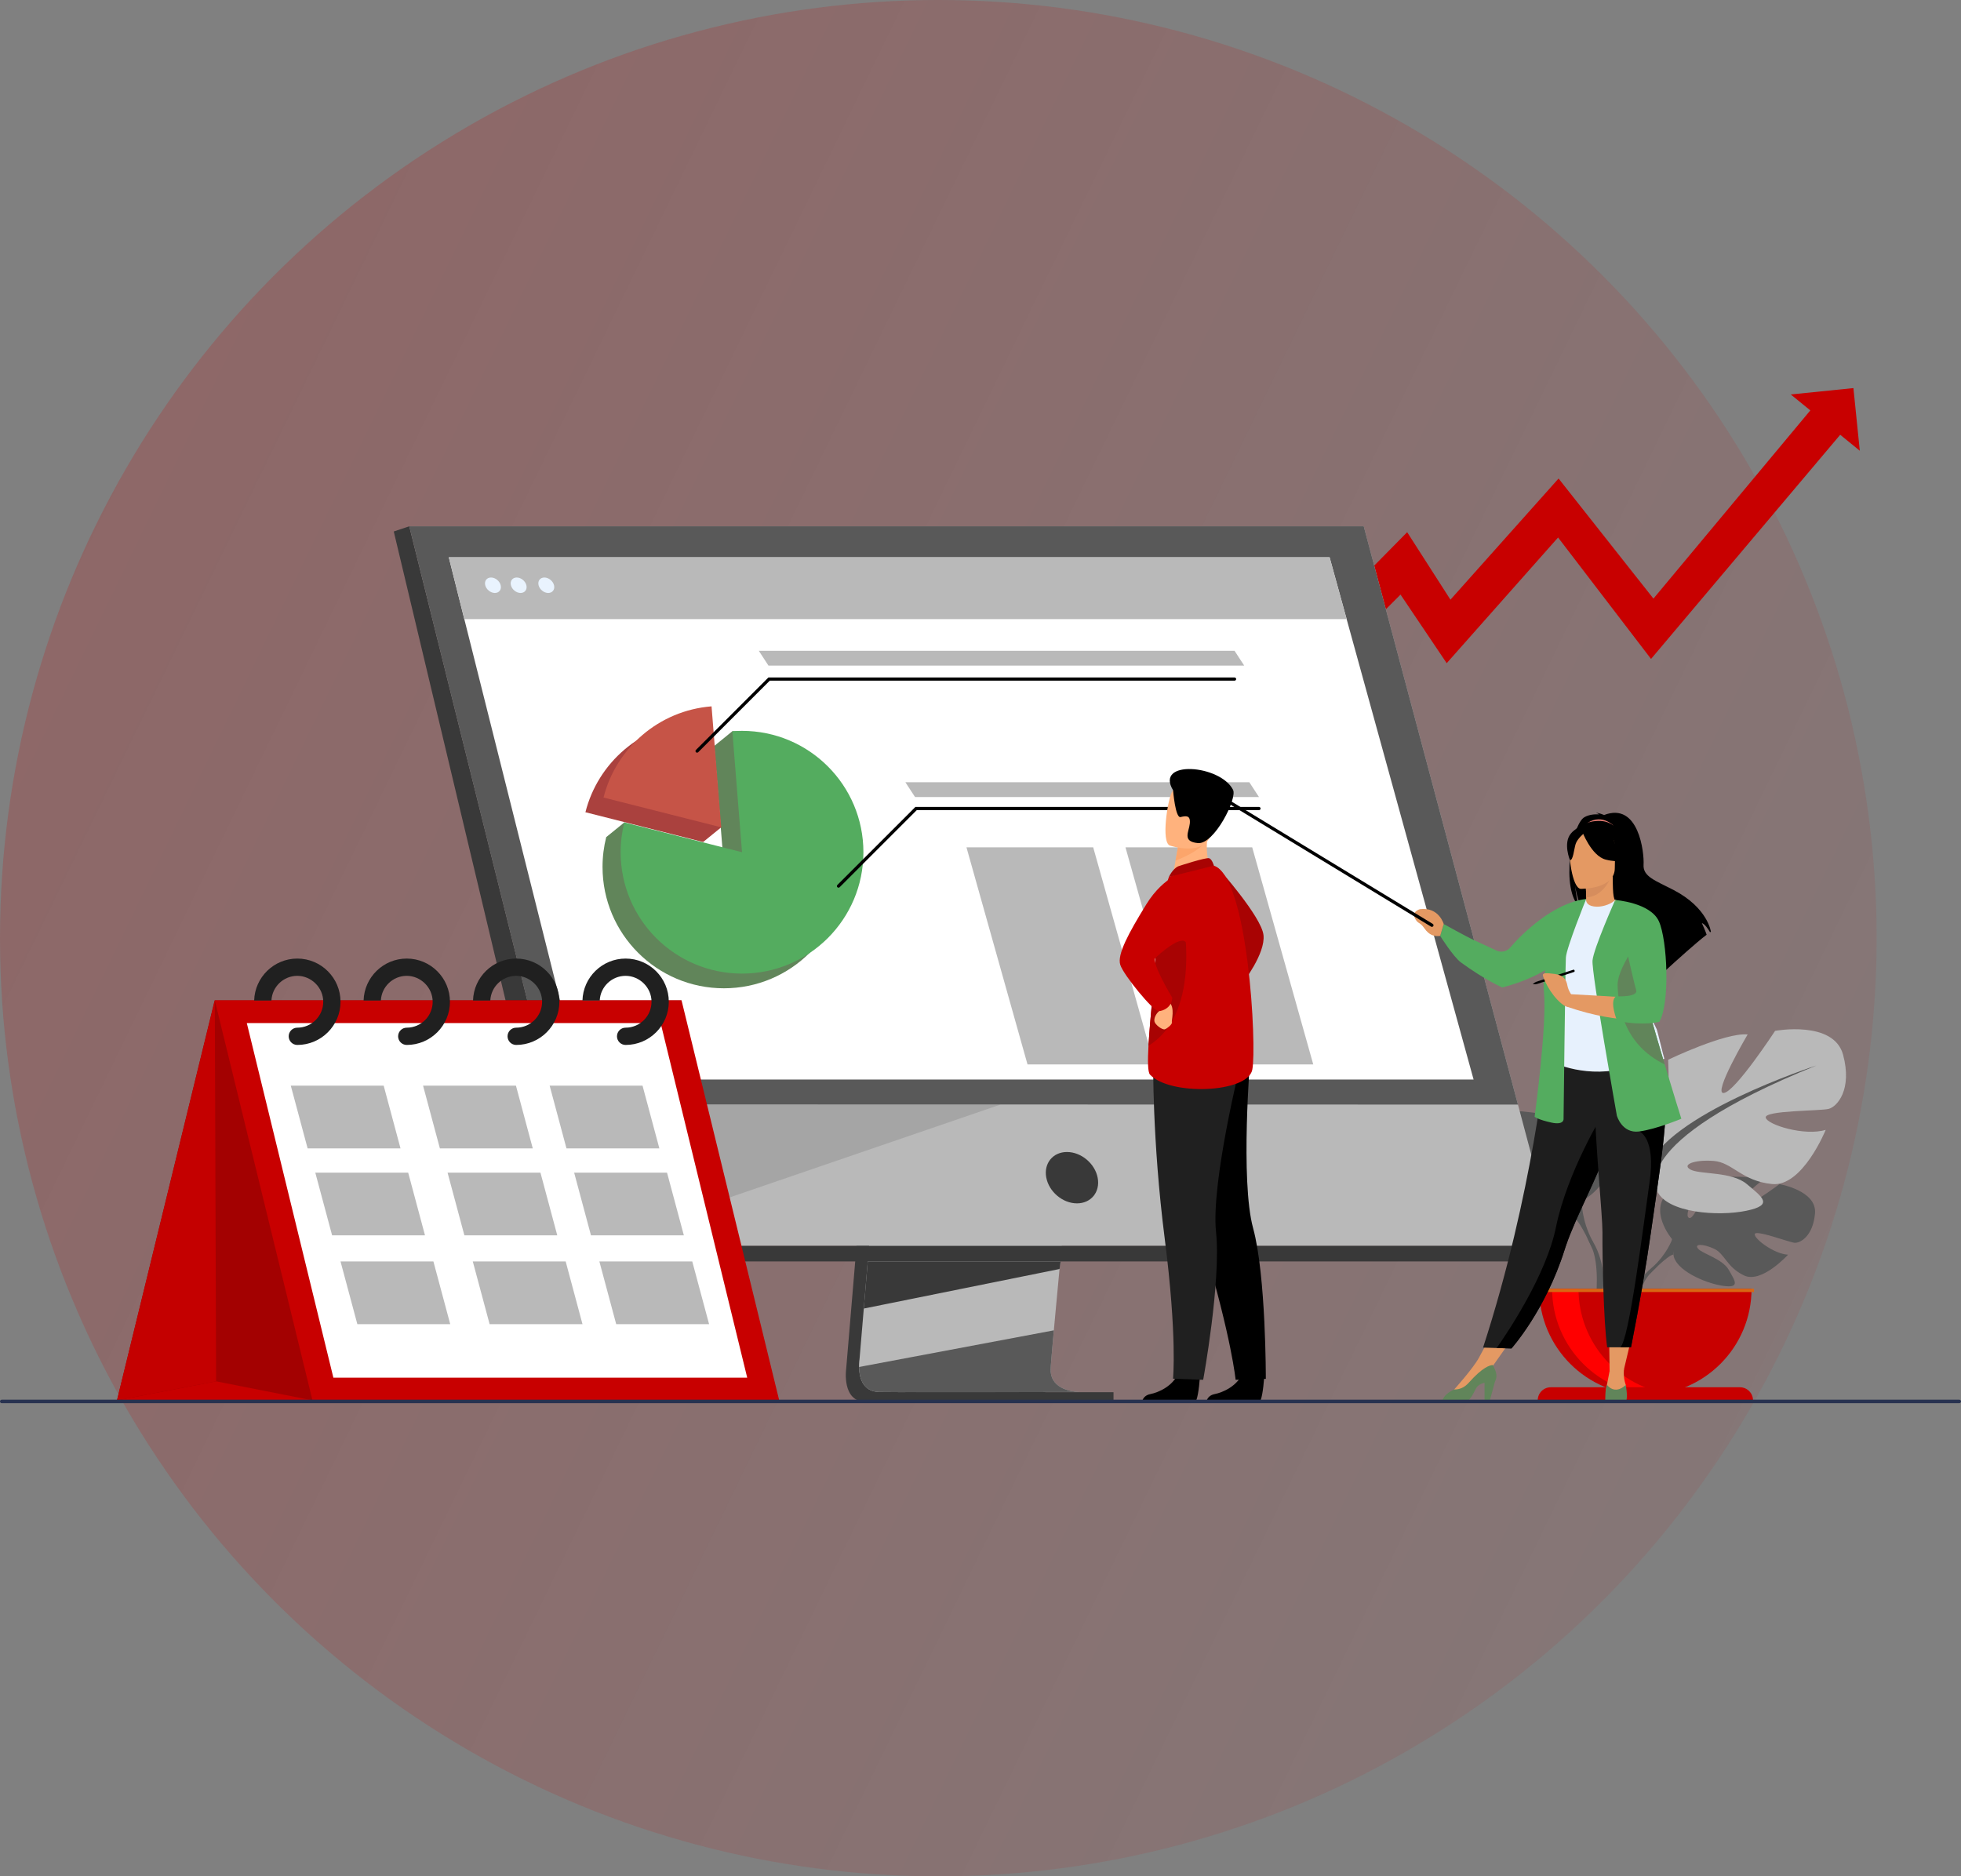 <svg width="581" height="556" viewBox="0 0 581 556" fill="none" xmlns="http://www.w3.org/2000/svg">
<rect x="0" y="0" width="581" height="556" fill="#808080" stroke="none"/>
<circle cx="278" cy="278" r="278" fill="url(#paint0_linear_2005_5)" fill-opacity="0.2"/>
<path d="M549.128 115L530.564 116.888L536.355 121.609L489.876 177.382L461.767 141.795L429.734 177.697L416.911 157.701L391.828 183.146L399.911 191.229L414.945 176.194L428.626 196.512L461.623 159.269L489.163 195.257L545.212 128.832L551.016 133.564L549.128 115Z" fill="#C80000"/>
<path d="M495.42 367.22C495.42 367.22 487.761 358.285 494.947 352.609C494.947 352.609 500.198 349.429 504.477 349.689C504.477 349.689 498.412 359.859 500.373 360.87C502.336 361.881 506.315 349.049 506.315 349.049C506.315 349.049 518.261 347.892 522.103 349.738C522.103 349.738 511.892 358.095 514.041 358.594C516.192 359.09 527.222 350.887 527.222 350.887C527.222 350.887 538.341 352.779 537.747 359.561C537.156 366.343 533.324 368.438 531.639 368.257C529.955 368.076 520.106 364.317 519.892 365.695C519.678 367.076 525.607 371.583 529.758 371.795C529.758 371.795 521.92 380.441 516.71 377.944C511.501 375.449 511.056 371.495 507.807 370.011C504.559 368.527 501.788 368.531 503.129 370.043C504.47 371.555 510.347 373.026 512.205 376.311C514.062 379.596 515.727 381.812 510.339 381C504.948 380.188 496.187 376.244 495.803 371.728L495.418 367.212L495.42 367.22Z" fill="#595959"/>
<path d="M532.29 359.747C532.29 359.747 502.09 358.583 495.42 367.22C495.42 367.22 493.945 371.637 489.407 375.661L488.699 377.59C488.699 377.59 493.932 372.071 495.805 371.738C495.805 371.738 492.876 361.038 532.29 359.749V359.747Z" fill="#595959"/>
<path d="M489.407 375.659C489.407 375.659 482.925 380.452 482.474 389.018L483.651 389.123C483.651 389.123 485.72 380.268 489.463 376.803C493.204 373.339 489.407 375.659 489.407 375.659Z" fill="#595959"/>
<path d="M468.64 355.982C468.64 355.982 480.824 349.159 475.137 339.9C475.137 339.9 470.588 334.215 465.716 332.753C465.716 332.753 468.314 346.561 465.716 346.887C463.117 347.211 463.929 331.29 463.929 331.29C463.929 331.29 451.158 328.735 446.123 329.221C446.123 329.221 454.02 339.088 451.421 338.761C448.823 338.437 439.888 324.791 439.888 324.791C439.888 324.791 426.73 322.355 424.617 330.152C422.505 337.949 425.918 341.848 427.866 342.336C429.816 342.824 442.324 342.66 442 344.284C441.676 345.908 433.227 348.509 428.516 347.047C428.516 347.047 433.715 359.881 440.538 359.231C447.361 358.58 449.473 354.358 453.696 354.032C457.921 353.708 461.007 354.844 458.895 355.98C456.782 357.118 449.635 356.354 446.223 359.252C442.81 362.153 440.05 363.939 446.385 365.239C452.72 366.54 464.091 365.727 466.366 360.853L468.64 355.98V355.982Z" fill="#595959"/>
<path d="M430.626 332.589C430.626 332.589 464.742 343.634 468.64 355.982C468.64 355.982 468.478 361.505 471.889 367.842V370.279C471.889 370.279 468.314 361.993 466.366 360.857C466.366 360.857 474.001 350.135 430.626 332.591V332.589Z" fill="#595959"/>
<path d="M471.891 367.842C471.891 367.842 477.152 375.831 474.152 385.557L472.798 385.195C472.798 385.195 474.111 374.484 471.359 369.095C468.608 363.708 471.891 367.842 471.891 367.842Z" fill="#595959"/>
<path d="M488.025 346.574C488.025 346.574 471.964 337.58 479.459 325.375C479.459 325.375 485.455 317.88 491.878 315.953C491.878 315.953 488.453 334.154 491.878 334.584C495.304 335.012 494.235 314.026 494.235 314.026C494.235 314.026 511.151 305.89 517.79 306.532C517.79 306.532 507.298 324.305 510.723 323.878C514.149 323.45 525.927 305.463 525.927 305.463C525.927 305.463 543.273 302.251 546.057 312.53C548.841 322.809 544.344 327.947 541.774 328.591C539.203 329.232 522.715 329.018 523.142 331.161C523.57 333.301 534.706 336.729 540.916 334.8C540.916 334.8 534.063 351.716 525.069 350.861C516.075 350.004 513.291 344.438 507.723 344.008C502.155 343.58 498.086 345.079 500.87 346.578C503.654 348.077 513.075 347.068 517.572 350.894C522.069 354.716 525.711 357.073 517.358 358.786C509.006 360.499 494.016 359.427 491.019 353.004L488.021 346.58L488.025 346.574Z" fill="#B9B9B9"/>
<path d="M538.134 315.737C538.134 315.737 493.166 330.299 488.025 346.574C488.025 346.574 488.239 353.855 483.742 362.207V365.419C483.742 365.419 488.453 354.499 491.023 353C491.023 353 480.958 338.865 538.134 315.739V315.737Z" fill="#595959"/>
<path d="M483.742 362.205C483.742 362.205 476.806 372.737 480.761 385.555L482.545 385.076C482.545 385.076 480.813 370.957 484.442 363.855C488.07 356.753 483.742 362.205 483.742 362.205Z" fill="#595959"/>
<path d="M487.483 413.355C504.857 413.355 518.944 399.271 518.944 381.894H456.024C456.024 399.268 470.109 413.355 487.485 413.355H487.483Z" fill="#C80000"/>
<path d="M495.224 413.115C493.945 413.275 492.641 413.357 491.314 413.357C473.94 413.357 459.856 399.271 459.856 381.896H467.672C467.672 397.949 479.694 411.191 495.224 413.115Z" fill="#FF0000"/>
<path d="M515.497 411.074H459.469C457.327 411.074 455.588 412.813 455.588 414.956H519.378C519.378 412.813 517.639 411.074 515.497 411.074Z" fill="#C80000"/>
<path d="M519.659 381.894H454.988V382.86H519.659V381.894Z" fill="#D86713"/>
<path d="M264.3 243.932L250.704 405.595C250.704 405.595 249.278 415.394 256.568 415.411C268.553 415.439 316.222 415.411 316.222 415.411C316.222 415.411 307.202 413.372 307.31 408.783C307.439 403.372 323.2 242.403 323.2 242.403L264.298 243.932H264.3Z" fill="#393939"/>
<path d="M320.092 412.478C317.736 412.485 272.205 412.627 260.533 412.478C255.447 412.416 254.555 407.956 254.512 405.07C254.49 403.685 254.667 402.664 254.667 402.664L255.021 398.463L255.922 387.754L256.717 378.292L257.741 366.134L258.602 355.872L268.264 240.999L327.166 239.47C327.166 239.47 320.526 306.834 315.831 355.872C315.306 361.337 314.807 366.574 314.347 371.464C314.198 373.026 314.055 374.553 313.913 376.039C313.476 380.678 313.079 384.94 312.733 388.7C312.55 390.683 312.381 392.525 312.23 394.212C311.632 400.826 311.28 405.048 311.275 405.852C311.273 406.32 311.312 406.755 311.39 407.161C312.358 412.312 319.207 412.48 320.09 412.48L320.092 412.478Z" fill="#B9B9B9"/>
<path d="M404.045 155.96H121.254L154.371 288.989L158.905 307.208L174.33 369.168H460.899L404.045 155.96Z" fill="#B9B9B9"/>
<path d="M121.251 155.96L116.662 157.491L168.229 373.797L174.33 369.17L121.251 155.96Z" fill="#393939"/>
<path d="M168.229 373.797H453.033L460.897 369.17H174.33L168.229 373.797Z" fill="#393939"/>
<path d="M268.242 415.474H329.907V412.543H268.242V415.474Z" fill="#393939"/>
<path d="M314.232 373.797L313.913 376.037L255.922 387.752L256.717 378.292L257.097 373.797H314.232Z" fill="#393939"/>
<path d="M320.092 412.478C317.736 412.485 272.205 412.627 260.533 412.478C255.447 412.416 254.555 407.955 254.512 405.07L312.23 394.21C311.632 400.824 311.28 405.046 311.276 405.85C311.273 406.318 311.312 406.752 311.39 407.158C312.358 412.31 319.207 412.478 320.09 412.478H320.092Z" fill="#595959"/>
<path opacity="0.2" d="M296.491 327.284L174.33 369.171L163.898 327.258L296.491 327.284Z" fill="#595959"/>
<path d="M404.045 155.96H121.251L163.872 327.258L449.737 327.314L404.045 155.96Z" fill="#595959"/>
<path d="M325.211 348.974C324.395 344.77 320.325 341.364 316.122 341.364C311.919 341.364 309.176 344.77 309.993 348.974C310.809 353.177 314.878 356.583 319.081 356.583C323.284 356.583 326.027 353.177 325.211 348.974Z" fill="#393939"/>
<path d="M436.592 319.888H171.812L141.826 200.434L139.528 191.274L137.565 183.46L132.967 165.139H393.93L398.98 183.46L401.135 191.274L403.66 200.434L436.592 319.888Z" fill="white"/>
<path d="M393.93 165.139H132.967L137.565 183.46H398.98L393.93 165.139Z" fill="#B9B9B9"/>
<path d="M145.481 171.129C144.215 171.129 143.446 172.155 143.762 173.418C144.077 174.684 145.358 175.708 146.623 175.708C147.889 175.708 148.658 174.682 148.343 173.418C148.027 172.153 146.747 171.129 145.481 171.129Z" fill="#E9F3FE"/>
<path d="M153.092 171.129C151.827 171.129 151.058 172.155 151.373 173.418C151.688 174.684 152.969 175.708 154.235 175.708C155.5 175.708 156.269 174.682 155.954 173.418C155.639 172.153 154.358 171.129 153.092 171.129Z" fill="#E9F3FE"/>
<path d="M164.147 173.418C163.831 172.153 162.55 171.129 161.285 171.129C160.019 171.129 159.25 172.155 159.565 173.418C159.881 174.684 161.162 175.708 162.427 175.708C163.693 175.708 164.462 174.682 164.147 173.418Z" fill="#E9F3FE"/>
<path d="M483.772 394.685L481.016 406.295L476.889 406.271L476.737 394.685H483.772Z" fill="#E49963"/>
<path d="M449.046 395.18L441.205 406.294L438.147 402.37L442.868 393.653L449.046 395.18Z" fill="#E49963"/>
<path d="M469.435 242.146C470.86 241.336 472.569 241.247 473.763 241.319C473.457 241.001 472.85 240.884 472.85 240.884C473.591 240.774 475.245 241.509 475.245 241.509C485.55 237.539 487.17 252.71 486.952 256.235C486.736 259.76 490.414 260.911 495.775 263.688C506.004 268.987 506.902 276.084 506.902 276.084C506.822 276.131 506.74 276.185 506.652 276.246C506.144 275.386 505.099 273.771 504.218 273.529C504.25 273.607 505.259 275.751 505.635 276.98C502.617 279.276 496.971 284.363 493.038 287.968C493.055 287.264 493.027 286.261 492.77 285.734L492.284 288.661C490.178 290.596 488.727 291.957 488.727 291.957C488.986 289.108 475.843 274.077 468.988 269.574C467.318 267.116 466.724 262.775 466.681 262.434C466.968 265.876 467.558 267.807 468.085 268.894C462.279 263.55 465.659 244.291 469.437 242.144L469.435 242.146Z" fill="black"/>
<path d="M469.392 269.799C469.357 269.814 472.703 271.55 475.219 270.863C477.586 270.218 479.133 267.148 479.1 267.142C478.098 266.943 477.809 265.565 477.83 259.647L477.377 259.736L469.759 261.243C469.759 261.243 469.932 263.641 469.938 265.9C469.943 267.796 469.828 269.596 469.394 269.799H469.392Z" fill="#E49963"/>
<path d="M478.007 244.63C478.007 244.63 474.249 240.627 469.53 244.424C469.53 244.424 472.275 243.949 478.007 244.63Z" fill="#E37970"/>
<path d="M469.759 261.246C469.759 261.246 469.932 263.643 469.938 265.902C474.202 265.781 476.455 261.894 477.379 259.738L469.761 261.246H469.759Z" fill="#D68D5D"/>
<path d="M478.163 258.906C478.163 258.906 480.396 255.377 480.934 252.358C481.316 250.202 480.219 242.215 472.193 243.364C472.193 243.364 469.863 243.593 467.67 245.075C465.927 246.252 463.413 248.794 466.225 255.764L466.955 258.118L478.165 258.906H478.163Z" fill="black"/>
<path d="M439.393 399.324L443.432 399.448L447.804 399.581C447.804 399.581 457.901 388.339 463.564 370.319C463.696 369.9 463.836 369.477 463.983 369.047C467.083 360.008 473.508 348.664 476.895 338.396C477.435 336.761 477.919 335.221 478.353 333.763C478.491 333.297 478.627 332.839 478.757 332.388C481.252 323.718 481.975 318.024 482.64 311.942L458.188 312.139C458.188 312.139 454.24 353.673 439.395 399.327L439.393 399.324Z" fill="#1E1E1E"/>
<path d="M461.61 298.085C461.67 309.72 459.903 314.713 459.903 314.713C459.903 314.713 470.372 320.033 482.815 316.117C482.962 316.072 493.118 313.752 493.118 313.752C492.911 313.281 491.057 305.439 490.854 305.007C488.228 299.365 486.232 296.892 485.921 295.158C485.342 291.92 485.332 288.57 485.619 285.41C486.377 277.045 488.636 270.101 488.636 270.101C485.245 269.33 482.07 267.974 478.541 266.652C477.729 267.663 475.247 268.721 473.096 268.671C470.616 268.617 469.813 267.555 469.942 266.397C467.301 267.868 465.193 269.254 465.193 269.254C462.949 273.153 458.396 276.942 458.065 282.922C457.983 284.393 461.605 297.758 461.607 298.085H461.61Z" fill="#E7F1FD"/>
<path d="M447.413 280.799C451.003 276.607 460.303 267.511 469.899 266.397L461.618 282.531C461.618 282.531 461.152 285.296 458.7 286.907C452.694 290.855 445.056 292.601 445.056 292.601C445.056 292.601 439.883 290.344 432.814 285.164C430.594 283.538 426.695 277.335 426.695 277.335L427.747 273.814C427.747 273.814 434.367 277.516 436.732 278.583C438.08 279.192 441.184 280.644 443.37 281.672C444.76 282.324 446.415 281.968 447.413 280.799Z" fill="#54AC5F"/>
<path d="M468.336 263.384C468.336 263.384 478.422 263.55 478.429 257.267C478.435 250.984 479.742 246.775 473.303 246.401C466.862 246.029 465.61 248.425 465.098 250.522C464.586 252.619 465.713 263.179 468.338 263.384H468.336Z" fill="#E49963"/>
<path d="M468.707 246.247C468.707 246.247 471.469 253.619 475.707 254.71C479.945 255.8 481.785 254.664 481.785 254.664C481.785 254.664 478.534 252.081 477.858 247.573C477.858 247.573 470.791 242.74 468.707 246.249V246.247Z" fill="black"/>
<path d="M469.392 246.846C469.392 246.846 467.329 248.492 466.826 250.092C466.323 251.693 466.096 254.986 465.137 254.874C465.137 254.874 463.057 249.863 465.394 247.029C467.873 244.025 469.39 246.846 469.39 246.846H469.392Z" fill="black"/>
<path d="M427.745 273.812C427.745 273.812 426.324 268.687 420.689 269.41C420.043 269.613 418.153 270.367 419.36 272.389C420.25 273.879 420.637 273.11 422.036 275.114C423.436 277.119 424.957 277.57 426.693 277.33L427.745 273.81V273.812Z" fill="#E49963"/>
<path d="M481.154 405.644C481.154 405.644 480.822 407.942 481.679 410.405C481.679 410.405 482.355 413.483 479.323 413.541C476.29 413.599 475.547 413.312 475.891 411.424C476.234 409.536 476.886 406.271 476.886 406.271L481.154 405.644Z" fill="#E49963"/>
<path d="M475.606 414.856C475.606 414.856 475.67 414.897 475.796 414.958H481.731C481.846 414.897 481.9 414.856 481.9 414.856C482.243 413.312 481.681 410.405 481.681 410.405C478.247 413.552 476.098 410.327 476.098 410.327C475.541 411.673 475.606 414.856 475.606 414.856Z" fill="#61855A"/>
<path d="M430.842 411.731C430.842 411.731 436.432 405.526 438.149 402.368L442.307 404.498L433.015 413.223L430.84 412.938V411.731H430.842Z" fill="#E49963"/>
<path d="M427.373 414.956H435.024C435.76 414.405 436.449 413.131 437.305 411.42C437.76 410.509 438.784 410.005 439.836 409.729V414.895H441.423L442.927 409.403C443.916 407.584 443.004 405.934 442.307 404.498C441.497 404.498 439.318 405.051 435.188 409.703C433.829 411.23 432.33 411.776 430.842 411.729C430.821 411.742 430.801 411.753 430.782 411.761C428.291 412.882 427.579 414.273 427.373 414.954V414.956Z" fill="#61855A"/>
<path d="M469.942 266.395C469.942 266.395 464.106 280.812 463.936 283.73C463.765 286.648 463.249 331.444 463.249 331.444C463.249 331.444 463.592 333.504 459.644 332.645C455.696 331.787 454.668 330.927 454.668 330.927C454.668 330.927 458.443 303.294 457.413 293.685C456.383 284.073 465.307 268.397 465.307 268.397L469.942 266.395Z" fill="#54AC5F"/>
<path d="M443.43 399.448L447.802 399.582C447.802 399.582 457.899 388.339 463.562 370.32C463.694 369.901 463.834 369.477 463.981 369.047C467.081 360.008 473.506 348.665 476.893 338.397C477.433 336.762 477.917 335.222 478.351 333.764C478.489 333.297 478.625 332.839 478.755 332.388L475.154 329.656C475.154 329.656 464.344 347.161 460.996 363.637C458.089 377.948 446.445 395.167 443.432 399.45L443.43 399.448Z" fill="black"/>
<path d="M454.91 291.009L455.121 291.661L466.439 287.983C466.439 287.983 466.588 287.808 466.51 287.579C466.424 287.326 466.227 287.328 466.227 287.328L454.91 291.006V291.009Z" fill="black"/>
<path d="M474.776 365.168C474.714 373.179 475.12 391.599 476.163 399.225H480.036C482.176 399.225 483.243 399.195 483.243 399.195C485.861 385.935 487.723 374.965 489.079 365.512C490.191 357.753 491.181 351.103 491.941 345.377C492.705 339.615 493.239 334.792 493.429 330.714C493.459 330.072 493.481 329.448 493.492 328.841C493.505 328.232 493.507 327.64 493.502 327.066L472.375 325.005C472.64 339.042 474.811 360.511 474.776 365.166V365.168Z" fill="#1E1E1E"/>
<path d="M480.036 399.225C482.176 399.225 483.243 399.195 483.243 399.195C485.861 385.935 487.723 374.965 489.079 365.511C490.191 357.753 491.181 351.103 491.941 345.377C492.705 339.614 493.239 334.791 493.429 330.714L485.677 335.273C485.677 335.273 490.625 337.018 488.738 350.235C486.85 363.451 482.666 397.352 480.038 399.223L480.036 399.225Z" fill="black"/>
<path d="M479.038 330.586C479.038 330.586 480.526 335.964 485.675 335.277C490.824 334.591 498.146 331.502 498.146 331.502C498.146 331.502 495.945 324.549 493.211 315.415C489.898 304.357 485.798 290.101 483.865 281.11C483.323 278.589 482.951 276.486 482.815 274.98L478.543 266.693C478.543 266.693 472.174 280.987 471.83 284.592C471.487 288.196 479.038 330.588 479.038 330.588V330.586Z" fill="#54AC5F"/>
<path d="M484.18 284.052L478.543 266.688C478.558 266.695 485.664 268.803 489.239 270.609C489.239 270.609 491.472 273.49 492.855 280.134C492.855 280.134 494.315 296.087 491.053 301.923C491.053 301.923 480.755 303.983 464.279 298.318V294.542C464.279 294.542 482.301 295.486 485.99 295.916L484.18 284.052Z" fill="#E49963"/>
<path d="M479.267 292.141C479.496 297.977 480.869 309.303 493.111 315.368C493.144 315.383 493.176 315.4 493.209 315.413C489.895 304.355 485.796 290.099 483.863 281.108C481.614 284.469 479.139 288.927 479.264 292.141H479.267Z" fill="#61855A"/>
<path d="M478.541 266.688C478.541 266.688 488.993 267.425 491.509 273.032C494.025 278.639 494.826 297.29 491.623 302.782C491.623 302.782 487.213 304.039 479.411 302.579C479.316 302.562 479.219 302.542 479.122 302.525C479.122 302.525 476.634 296.432 478.865 295.231C478.865 295.231 485.444 295.575 484.757 293.4C484.07 291.225 478.539 266.691 478.539 266.691L478.541 266.688Z" fill="#54AC5F"/>
<path d="M466.126 295.547C466.126 295.547 464.69 293.806 464.385 292.03C464.08 290.255 463.128 288.937 460.651 288.611C458.173 288.285 457.106 288.251 457.113 288.948C457.119 289.646 459.137 294.523 462.694 297.436C466.249 300.348 466.126 295.547 466.126 295.547Z" fill="#E49963"/>
<path d="M454.095 291.639L454.91 291.009L455.121 291.663L454.095 291.639Z" fill="black"/>
<path d="M424.244 274.654C424.159 274.654 424.073 274.632 423.997 274.585L357.903 234.394C357.678 234.258 357.607 233.964 357.743 233.739C357.879 233.515 358.173 233.443 358.398 233.58L424.492 273.771C424.717 273.907 424.788 274.2 424.652 274.425C424.561 274.572 424.406 274.654 424.244 274.654Z" fill="black"/>
<path d="M216.979 216.681C215.58 217.867 212.746 220.093 211.614 221.04L214.48 256.889L184.974 243.701L179.609 248.06C178.896 250.885 178.516 253.844 178.516 256.889C178.516 276.751 194.618 292.853 214.48 292.853C234.343 292.853 250.445 276.751 250.445 256.889C250.445 237.027 236.842 216.679 216.977 216.679L216.979 216.681Z" fill="#61855A"/>
<path d="M205.45 213.663C189.914 214.888 177.156 225.985 173.447 240.683L208.318 249.513L213.683 245.154L205.452 213.663H205.45Z" fill="#AA413E"/>
<path d="M219.846 216.569C218.88 216.569 217.925 216.607 216.979 216.683L219.846 252.533L184.974 243.703C184.261 246.528 183.881 249.487 183.881 252.533C183.881 272.395 199.983 288.497 219.846 288.497C239.708 288.497 255.81 272.395 255.81 252.533C255.81 232.671 239.708 216.569 219.846 216.569Z" fill="#54AC5F"/>
<path d="M210.815 209.305C195.279 210.529 182.521 221.627 178.812 236.325L213.683 245.154L210.817 209.305H210.815Z" fill="#C65447"/>
<path d="M206.53 223.035C206.409 223.035 206.286 222.988 206.193 222.895C206.007 222.709 206.007 222.407 206.193 222.221L227.666 200.747H365.769C366.033 200.747 366.244 200.961 366.244 201.222C366.244 201.484 366.031 201.698 365.769 201.698H228.062L206.867 222.893C206.774 222.985 206.653 223.033 206.53 223.033V223.035Z" fill="black"/>
<path d="M248.434 263.04C248.313 263.04 248.19 262.993 248.097 262.9C247.911 262.714 247.911 262.412 248.097 262.226L271.214 239.109H373.007C373.271 239.109 373.482 239.323 373.482 239.584C373.482 239.845 373.268 240.059 373.007 240.059H271.609L248.773 262.896C248.68 262.989 248.559 263.036 248.436 263.036L248.434 263.04Z" fill="black"/>
<path d="M368.625 197.224H227.673L224.815 192.844H365.767L368.625 197.224Z" fill="#B9B9B9"/>
<path d="M373.007 236.178H271.102L268.244 231.796H370.15L373.007 236.178Z" fill="#B9B9B9"/>
<path d="M341.978 315.413H304.429L286.34 251.079H323.889L341.978 315.413Z" fill="#B9B9B9"/>
<path d="M389.089 315.413H351.54L333.451 251.079H371L389.089 315.413Z" fill="#B9B9B9"/>
<path d="M360.964 257.273C360.964 257.273 373.733 271.604 374.346 277.084C374.96 282.566 368.266 291.14 368.266 291.14L360.964 257.273Z" fill="#A80303"/>
<path d="M355.49 408.05C355.49 408.05 355.218 412.88 354.432 414.958H338.466C338.736 414.267 339.363 413.379 340.818 413.098C343.319 412.616 347.503 410.681 349.017 407.04C350.611 403.21 355.488 408.05 355.488 408.05H355.49Z" fill="black"/>
<path d="M374.543 408.05C374.543 408.05 374.271 412.88 373.487 414.958H357.521C357.789 414.267 358.417 413.379 359.873 413.098C362.372 412.616 366.558 410.681 368.072 407.04C369.666 403.21 374.541 408.05 374.541 408.05H374.543Z" fill="black"/>
<path d="M346.017 324.994C346.017 324.994 348.255 340.762 356.601 368.751C364.946 396.741 366.083 408.863 366.083 408.863L375.035 408.586C375.035 408.586 375.111 377.996 371.266 363.922C367.419 349.846 370.437 313.18 370.437 313.18L346.017 324.997V324.994Z" fill="black"/>
<path d="M341.661 314.044C341.661 314.044 341.343 337.805 345.075 366.978C348.806 396.152 347.542 408.537 347.542 408.537L356.477 408.865C356.477 408.865 361.817 379.681 360.285 365.078C358.754 350.475 367.596 314.971 367.596 314.971L341.661 314.044Z" fill="#202020"/>
<path d="M358.957 258.44L354.197 261.881L347.317 260.468C347.412 259.857 347.866 257.319 348.281 255.021C348.307 254.885 348.33 254.749 348.354 254.617C348.708 252.662 349.015 250.982 349.015 250.982L355.441 247.857L357.836 246.692C357.83 246.733 357.65 248.863 357.624 249.172C357.175 254.69 358.957 258.438 358.957 258.438V258.44Z" fill="#FFB27D"/>
<path d="M371.029 316.977C369.646 323.923 346.652 324.746 340.723 318.441C340.049 317.722 340.015 314.379 340.27 309.871C340.766 301.063 342.365 287.812 342.427 281.043C342.458 277.773 342.866 274.43 343.408 271.395C344.564 264.924 346.324 259.846 346.324 259.846C346.324 259.846 357.555 255.844 359.657 256.526C369.782 259.805 372.409 310.033 371.026 316.979L371.029 316.977Z" fill="#C80000"/>
<path d="M340.272 309.871C340.769 301.063 342.367 287.812 342.43 281.043C342.46 277.773 342.868 274.429 343.41 271.395L350.166 270.082C350.166 270.082 356.771 299.814 340.272 309.873V309.871Z" fill="#A80303"/>
<path d="M343.931 297.592C343.931 297.592 344.391 298.806 343.423 299.62C342.455 300.434 341.829 301.754 342.049 302.72C342.272 303.683 344.393 305.257 345.127 305.003C345.864 304.75 347.358 303.478 347.199 302.97C347.037 302.46 348.205 298.506 346.412 296.983C344.62 295.46 343.929 297.592 343.929 297.592H343.931Z" fill="#FFB27D"/>
<path d="M351.484 258.062C351.484 258.062 344.894 259.421 339.643 267.948C334.393 276.475 330.939 282.814 331.907 285.888C332.874 288.961 341.689 299.618 343.209 299.618C344.73 299.618 347.181 298.4 347.32 295.659C347.32 295.659 341.112 285.408 342.335 283.873C342.857 283.216 350.393 276.475 351.469 279.52C353.248 284.559 351.482 258.064 351.482 258.064L351.484 258.062Z" fill="#C80000"/>
<path d="M357.143 249.271C355.732 251.906 350.473 254.183 348.281 255.021C348.307 254.885 348.33 254.749 348.354 254.617C348.708 252.662 349.015 250.982 349.015 250.982L355.441 247.856C356.862 247.835 357.726 248.185 357.143 249.269V249.271Z" fill="#FCA56B"/>
<path d="M346.592 250.552C346.592 250.552 356.942 254.109 358.853 246.973C360.765 239.835 363.389 235.487 356.86 232.914C350.333 230.34 348.313 232.644 347.149 234.856C345.985 237.068 343.948 249.444 346.59 250.552H346.592Z" fill="#FFB27D"/>
<path d="M347.555 234.167C347.555 234.167 348.216 242.474 349.773 242.113C351.333 241.753 352.745 241.485 352.516 243.988C352.287 246.491 350.127 249.384 354.931 249.826C359.735 250.269 366.64 236.616 365.32 234.033C361.512 226.575 342.049 225.07 347.553 234.169L347.555 234.167Z" fill="black"/>
<path d="M349.078 256.703C349.212 256.641 357.363 253.99 358.249 254.312C359.134 254.634 359.659 256.522 359.659 256.522L346.326 259.844C346.326 259.844 347.376 257.492 349.078 256.701V256.703Z" fill="#A80303"/>
<path d="M34.66 414.956H172.946L201.878 296.437H63.591L34.66 414.956Z" fill="#A30101"/>
<path d="M230.861 414.956H92.575L63.643 296.437H201.929L230.861 414.956Z" fill="#C80000"/>
<path d="M221.383 408.238H98.773L73.121 303.154H195.731L221.383 408.238Z" fill="white"/>
<path d="M34.66 414.955L64.03 409.32L92.575 414.955H34.66Z" fill="#C80000"/>
<path d="M88.091 284.045C81.157 284.045 75.496 289.59 75.302 296.478H80.421C80.613 292.413 83.978 289.164 88.091 289.164C92.203 289.164 95.769 292.609 95.769 296.843C95.769 301.076 92.324 304.521 88.091 304.521C86.678 304.521 85.531 305.668 85.531 307.081C85.531 308.493 86.678 309.64 88.091 309.64C95.147 309.64 100.888 303.899 100.888 296.843C100.888 289.786 95.147 284.045 88.091 284.045Z" fill="#202020"/>
<path d="M120.513 284.045C113.579 284.045 107.918 289.59 107.724 296.478H112.843C113.035 292.413 116.4 289.164 120.513 289.164C124.625 289.164 128.191 292.609 128.191 296.843C128.191 301.076 124.746 304.521 120.513 304.521C119.1 304.521 117.953 305.668 117.953 307.081C117.953 308.493 119.1 309.64 120.513 309.64C127.569 309.64 133.31 303.899 133.31 296.843C133.31 289.786 127.569 284.045 120.513 284.045Z" fill="#202020"/>
<path d="M152.935 284.045C146.001 284.045 140.34 289.59 140.146 296.478H145.265C145.457 292.413 148.822 289.164 152.935 289.164C157.047 289.164 160.613 292.609 160.613 296.843C160.613 301.076 157.168 304.521 152.935 304.521C151.522 304.521 150.375 305.668 150.375 307.081C150.375 308.493 151.522 309.64 152.935 309.64C159.991 309.64 165.732 303.899 165.732 296.843C165.732 289.786 159.991 284.045 152.935 284.045Z" fill="#202020"/>
<path d="M185.354 284.045C178.421 284.045 172.76 289.59 172.566 296.478H177.685C177.877 292.413 181.242 289.164 185.354 289.164C189.467 289.164 193.033 292.609 193.033 296.843C193.033 301.076 189.588 304.521 185.354 304.521C183.942 304.521 182.795 305.668 182.795 307.081C182.795 308.493 183.942 309.64 185.354 309.64C192.411 309.64 198.152 303.899 198.152 296.843C198.152 289.786 192.411 284.045 185.354 284.045Z" fill="#202020"/>
<path d="M118.662 340.295H91.14L86.155 321.711H113.677L118.662 340.295Z" fill="#B9B9B9"/>
<path d="M157.848 340.295H130.329L125.344 321.711H152.866L157.848 340.295Z" fill="#B9B9B9"/>
<path d="M195.355 340.295H167.833L162.851 321.711H190.37L195.355 340.295Z" fill="#B9B9B9"/>
<path d="M125.919 366.067H98.4L93.415 347.485H120.936L125.919 366.067Z" fill="#B9B9B9"/>
<path d="M165.108 366.067H137.589L132.604 347.485H160.123L165.108 366.067Z" fill="#B9B9B9"/>
<path d="M202.614 366.067H175.093L170.108 347.485H197.629L202.614 366.067Z" fill="#B9B9B9"/>
<path d="M133.392 392.378H105.873L100.888 373.797H128.409L133.392 392.378Z" fill="#B9B9B9"/>
<path d="M172.581 392.378H145.062L140.077 373.797H167.596L172.581 392.378Z" fill="#B9B9B9"/>
<path d="M210.087 392.378H182.566L177.581 373.797H205.102L210.087 392.378Z" fill="#B9B9B9"/>
<path d="M63.643 296.437L64.03 409.321L34.66 414.956L63.643 296.437Z" fill="#C40000"/>
<path d="M580.492 415.8H0.518C0.233 415.8 0 415.567 0 415.282C0 414.997 0.233 414.763 0.518 414.763H580.492C580.777 414.763 581.01 414.997 581.01 415.282C581.01 415.567 580.777 415.8 580.492 415.8Z" fill="#283250"/>
<defs>
<linearGradient id="paint0_linear_2005_5" x1="36.066" y1="35.783" x2="627.153" y2="322.424" gradientUnits="userSpaceOnUse">
<stop stop-color="#C80000"/>
<stop offset="1" stop-color="#C80000" stop-opacity="0.3"/>
</linearGradient>
</defs>
</svg>
